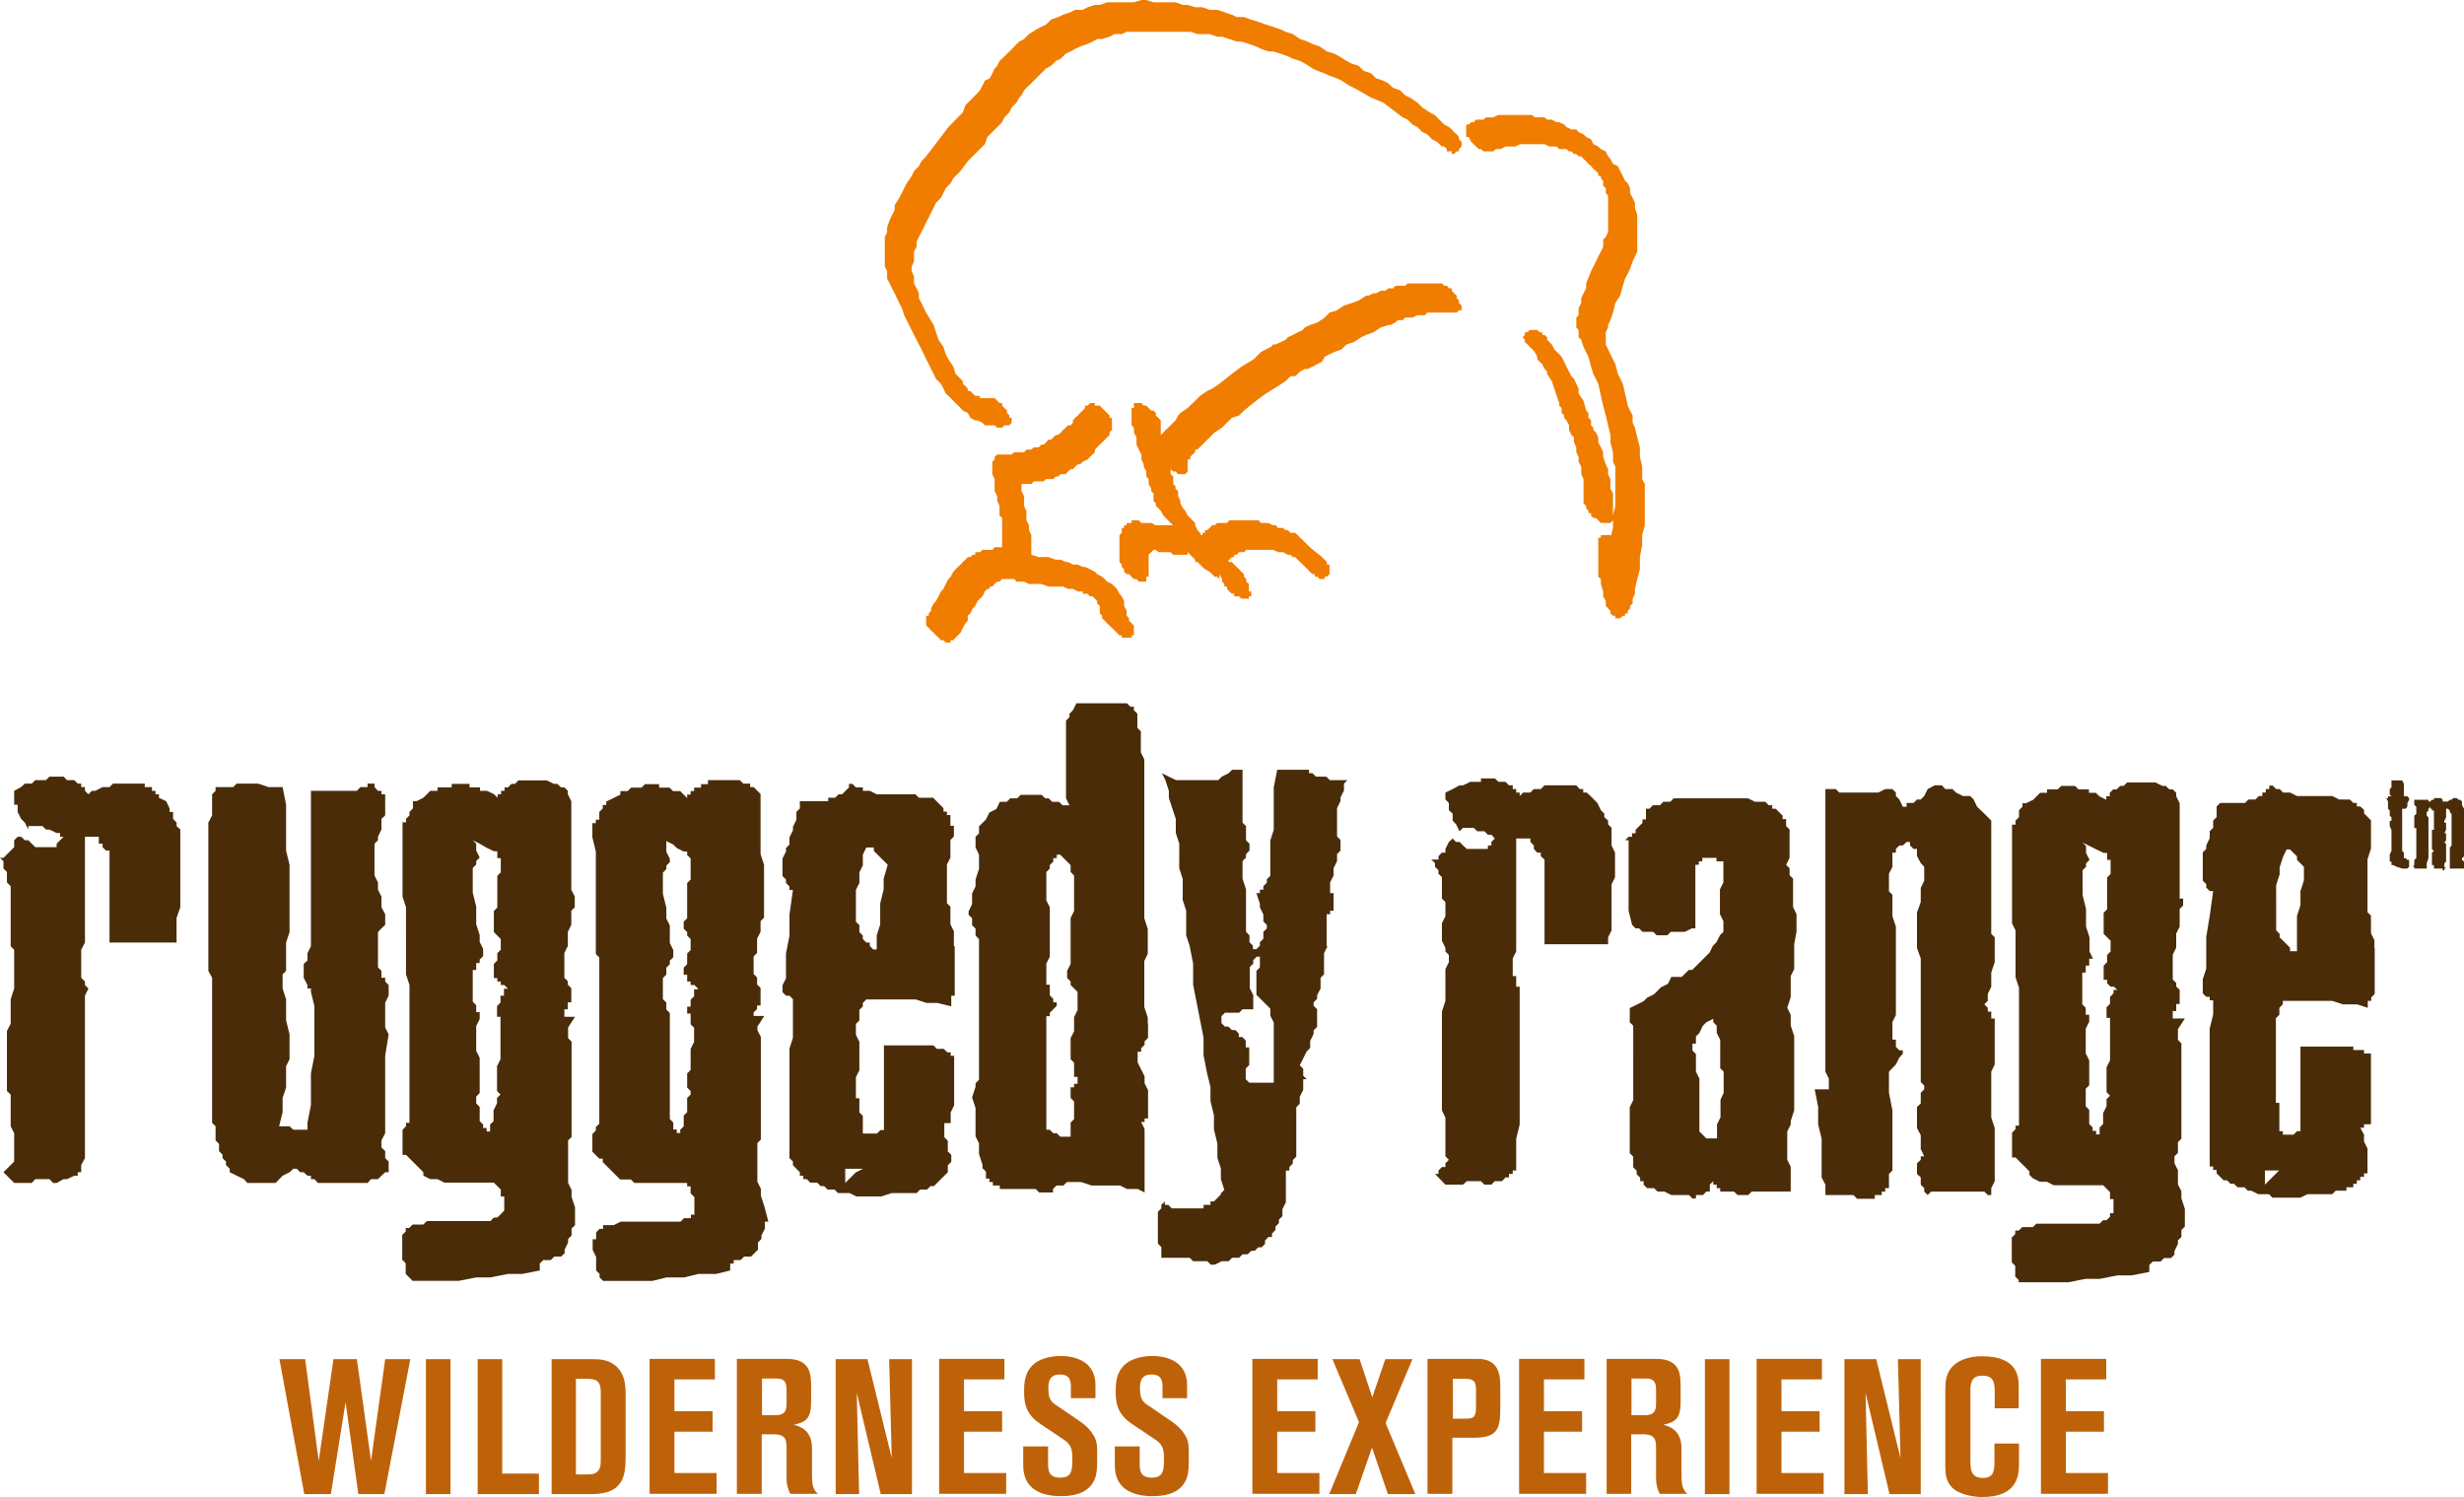 <?xml version="1.0" encoding="utf-8"?>
<!-- Generator: Adobe Illustrator 21.1.0, SVG Export Plug-In . SVG Version: 6.00 Build 0)  -->
<svg version="1.1" id="Layer_1" xmlns="http://www.w3.org/2000/svg" xmlns:xlink="http://www.w3.org/1999/xlink" x="0px" y="0px"
	 viewBox="0 0 852.7 518.1" style="enable-background:new 0 0 852.7 518.1;" xml:space="preserve">
<style type="text/css">
	.st0{fill-rule:evenodd;clip-rule:evenodd;fill:#4A2C09;}
	.st1{fill:#F07D00;}
	.st2{fill:#BE620A;}
</style>
<g>
	<g>
		<polyline class="st0" points="62.4,290.8 62.4,314 61.1,317.7 61.1,326.2 40.3,326.2 37.9,326.2 37.9,294.4 36.7,294.4 
			35.5,293.2 35.5,292 34.2,292 34.2,289.6 29.4,289.6 29.4,326.2 28.1,328.7 28.1,338.4 29.4,339.7 29.4,340.9 30.6,342.1 
			29.4,344.6 29.4,400.8 28.1,403.2 28.1,405.7 26.9,405.7 26.9,406.9 25.7,406.9 23.2,408.1 22,408.1 19.6,409.4 18.4,409.4 
			17.1,408.1 12.2,408.1 11,409.4 4.9,409.4 1.2,405.7 2.4,404.5 3.7,403.2 4.9,402 4.9,392.2 3.7,389.8 3.7,378.8 2.4,377.6 
			2.4,356.8 3.7,354.3 3.7,345.8 4.9,342.1 4.9,328.7 3.7,327.5 3.7,306.7 2.4,305.4 2.4,301.8 1.2,300.6 1.2,298.1 0,296.9 
			1.2,296.9 2.4,295.7 3.7,294.4 4.9,293.2 4.9,290.8 6.1,289.6 7.3,289.6 8.6,290.8 9.8,290.8 11,292 12.2,293.2 15.9,293.2 
			19.6,293.2 19.6,292 20.8,290.8 22,289.6 20.8,289.6 20.8,288.3 19.6,288.3 17.1,287.1 15.9,287.1 14.7,285.9 13.5,285.9 
			12.2,285.9 11,285.9 9.8,285.9 9.8,287.1 8.6,284.7 7.3,283.4 6.1,281 6.1,278.5 4.9,278.5 4.9,273.7 7.3,272.4 8.6,271.2 
			11,271.2 12.2,270 15.9,270 17.1,268.8 18.4,268.8 20.8,268.8 22,268.8 23.2,270 24.4,270 25.7,270 26.9,271.2 28.1,271.2 
			28.1,272.4 29.4,272.4 29.4,273.7 30.6,274.9 31.8,273.7 33,273.7 35.5,272.4 37.9,272.4 39.1,271.2 41.6,271.2 45.2,271.2 
			47.7,271.2 48.9,271.2 50.1,271.2 50.1,272.4 52.6,272.4 52.6,273.7 53.8,273.7 53.8,274.9 55,274.9 55,276.1 57.5,277.3 
			58.7,279.8 58.7,281 59.9,281 59.9,283.4 61.1,284.7 61.1,285.9 62.4,287.1 62.4,290.8 		"/>
		<polyline class="st0" points="134.5,340.9 134.5,344.6 133.3,347 133.3,355.6 134.5,358 133.3,365.4 133.3,392.2 132,394.7 
			132,397.1 133.3,398.4 133.3,400.8 134.5,402 134.5,405.7 133.3,405.7 132,406.9 130.8,408.1 128.4,408.1 127.2,409.4 
			116.1,409.4 110,409.4 108.8,408.1 107.6,408.1 107.6,406.9 106.4,406.9 105.1,405.7 103.9,405.7 102.7,404.5 101.5,404.5 
			100.2,405.7 97.8,406.9 95.4,409.4 92.9,409.4 85.6,409.4 84.4,408.1 81.9,406.9 79.5,405.7 79.5,404.5 78.2,403.2 78.2,402 
			77,400.8 77,399.6 75.8,398.4 75.8,395.9 74.6,394.7 74.6,389.8 73.4,388.6 73.4,338.4 72.1,336 72.1,284.7 73.4,282.2 
			73.4,274.9 74.6,273.7 74.6,272.4 77,272.4 80.7,272.4 81.9,271.2 89.3,271.2 92.9,272.4 97.8,272.4 99,278.5 99,294.4 
			100.2,299.3 100.2,322.6 99,326.2 99,336 97.8,337.2 97.8,342.1 99,345.8 99,353.1 100.2,358 100.2,366.6 99,369 99,376.4 
			97.8,380 97.8,384.9 96.6,389.8 97.8,389.8 100.2,389.8 101.5,391 103.9,391 105.1,391 106.4,391 106.4,388.6 107.6,382.5 
			107.6,371.5 108.8,365.4 108.8,348.2 107.6,343.3 107.6,342.1 106.4,342.1 106.4,340.9 105.1,338.4 105.1,333.6 106.4,332.4 
			106.4,329.9 107.6,327.5 107.6,273.7 123.5,273.7 124.7,272.4 127.2,272.4 127.2,271.2 128.4,271.2 129.6,271.2 129.6,272.4 
			130.8,273.7 132,273.7 132,274.9 133.3,274.9 133.3,282.2 132,283.4 132,287.1 130.8,289.6 130.8,290.8 129.6,292 129.6,303 
			130.8,305.4 130.8,307.9 132,310.3 132,314 133.3,316.4 133.3,320.1 132,321.3 130.8,322.6 130.8,334.8 132,336 132,338.4 
			133.3,338.4 133.3,339.7 134.5,340.9 		"/>
		<path class="st0" d="M175.7,342.1l-1.2-1.2h-1.2v-1.2h-1.2v-1.2h-1.2v-4.9l1.2-1.2v-2.5l1.2-1.2V325l-1.2-1.2l-1.2-1.2v-7.3
			l1.2-1.2v-11l1.2-1.2v-4.9h-1.2v-2.4h-1.2l-2.5-1.2L166,292l-2.4-1.2l1.2,1.2v2.4l1.2,2.4l-1.2,1.2v1.2l-1.2,1.2v8.5l1.2,4.9v6.1
			l1.2,3.7v2.4l1.2,2.4v2.5l-1.2,1.2v1.2h-1.2v2.4h-1.2v11l1.2,1.2v2.4h1.2v2.4l-1.2,2.4v8.6l1.2,2.4v12.2l-1.2,1.2v2.4l1.2,1.2v4.9
			l1.2,1.2v1.2h1.2v1.2h1.2v-2.4l1.2-1.2v-3.7l1.2-2.5V380l1.2-1.2l-1.2-1.2V369l1.2-2.4v-14.7h-1.2v-3.7l1.2-1.2v-2.4h1.2v-2.4
			H175.7 M195.3,351.9h3.7l-2.4,3.7v3.7l1.2,1.2v33l-1.2,1.2v14.7l1.2,2.4v2.4l1.2,3.7v4.9v1.2l-1.2,1.2v2.4l-1.2,1.2v1.2l-1.2,2.5
			v1.2l-1.2,1.2h-2.4l-1.2,1.2H188l-1.2,1.2v2.4l-6.1,1.2h-4.9l-6.1,1.2h-4.9l-6.1,1.2h-15.9l-1.2-1.2l-1.2-1.2v-3.7l-1.2-1.2v-8.6
			l1.2-1.2v-1.2h1.2l1.2-1.2h3.7l1.2-1.2h7.3h1.2h3.7h9.8l1.2-1.2h1.2l1.2-1.2l1.2-1.2v-4.9h-1.2v-2.4l-1.2-1.2l-1.2-1.2h-17.1
			l-2.4-1.2h-2.5l-2.4-1.2v-1.2l-1.2-1.2l-1.2-1.2l-1.2-1.2l-1.2-1.2l-1.2-1.2h-1.2V391l1.2-1.2v-1.2h1.2v-47.7l-1.2-3.7V314
			l-1.2-3.7v-25.7h1.2v-1.2l1.2-1.2V281l1.2-1.2v-2.5h1.2l2.4-1.2l1.2-1.2l1.2-1.2h2.5v-1.2h4.9v-1.2h3.7h2.5v1.2h1.2h2.4v1.2h2.4
			l2.5,1.2l1.2,1.2v-1.2h1.2v-1.2h1.2v-1.2h1.2l1.2-1.2h1.2l1.2-1.2h1.2h8.6l2.5,1.2h1.2l1.2,1.2h1.2l1.2,1.2v1.2l1.2,2.4v30.6
			l1.2,2.4v3.7l-1.2,1.2v4.9l-1.2,2.4v4.9l-1.2,2.4v8.6l1.2,1.2v1.2l1.2,1.2v4.9h-1.2v2.4h-1.2V351.9z"/>
		<path class="st0" d="M241.5,342.1l-1.2-1.2H239v-1.2h-1.2v-2.4h-1.2v-2.4l1.2-1.2v-3.7l1.2-1.2V325l-1.2-1.2v-1.2l-1.2-1.2v-2.4
			l1.2-1.2v-12.2l1.2-1.2v-7.3l-1.2-1.2v-1.2h-1.2l-2.4-1.2l-1.2-1.2l-2.4-1.2v3.7l1.2,2.4v1.2l-1.2,1.2v1.2l-1.2,1.2v7.3l1.2,4.9
			v3.7l1.2,2.4v6.1l1.2,2.4v2.5l-1.2,1.2v1.2l-1.2,1.2v2.4l-1.2,1.2v7.3l1.2,1.2v2.4l1.2,1.2v36.7l1.2,1.2v2.4h1.2v1.2h1.2V391
			l1.2-1.2v-3.7l1.2-1.2V380l1.2-1.2v-1.2l-1.2-1.2v-4.9l1.2-1.2v-7.3l1.2-2.4v-4.9l-1.2-1.2v-3.7h-1.2v-2.4h1.2v-2.4l1.2-1.2v-2.4
			H241.5 M265.9,422.8h-1.2v2.4l-1.2,2.4v1.2l-1.2,1.2v2.5l-1.2,1.2l-1.2,1.2h-2.4l-1.2,1.2h-1.2h-1.2v1.2h-1.2v2.4l-4.9,1.2h-6.1
			l-4.9,1.2h-6.1l-4.9,1.2h-17.1l-1.2-1.2v-1.2l-1.2-1.2V435l-1.2-2.4v-3.7h1.2v-2.4l1.2-1.2h1.2V424h3.7l2.4-1.2h7.3h1.2h2.4h9.8
			l1.2-1.2h1.2h1.2v-1.2h1.2v-6.1L239,413v-2.4h-1.2v-1.2h-18.3l-1.2-1.2h-3.7l-1.2-1.2l-1.2-1.2l-1.2-1.2l-1.2-1.2l-1.2-1.2v-1.2
			h-1.2l-1.2-1.2l-1.2-1.2v-6.1l1.2-1.2v-1.2l1.2-1.2v-57.5l-1.2-1.2v-35.5l-1.2-4.9v-4.9h1.2v-1.2h1.2V281l1.2-1.2v-1.2h1.2v-1.2
			l2.5-1.2l2.4-1.2v-1.2h2.5l1.2-1.2h1.2h2.4l1.2-1.2h2.4h2.5v1.2h2.4h1.2l1.2,1.2h2.5l1.2,1.2l1.2,1.2v-1.2h1.2v-1.2h1.2v-1.2h2.4
			v-1.2h2.4V270h3.7h7.3l1.2,1.2h1.2h1.2v1.2h1.2l1.2,1.2l1.2,1.2v20.8l1.2,3.7v18.3l-1.2,1.2v3.7l-1.2,2.4v4.9l-1.2,1.2v6.1
			l1.2,1.2v2.4l1.2,1.2v6.1h-1.2v1.2l-1.2,1.2v1.2h3.7l-2.4,3.7v1.2l1.2,2.4v35.5l-1.2,1.2v13.4l1.2,2.4v2.4l1.2,3.7L265.9,422.8z"
			/>
		<path class="st0" d="M298.6,404.5h-6.1v4.9l1.2-1.2l1.2-1.2l1.2-1.2L298.6,404.5 M307.2,299.3l-1.2-1.2l-1.2-1.2l-1.2-1.2
			l-1.2-1.2v-1.2H301h-1.2l-1.2,2.5v3.7l-1.2,2.4v3.7l-1.2,2.4v11l1.2,1.2v2.4l1.2,1.2v1.2l1.2,1.2h1.2v1.2l1.2,1.2h1.2v-4.9
			l1.2-3.7v-7.3l1.2-4.9v-3.7L307.2,299.3z M330.4,327.5v17.1h-1.2v3.7l-4.9-1.2h-3.7l-3.7-1.2h-17.1l-1.2,1.2v1.2l-1.2,1.2v3.7
			l-1.2,1.2v3.7l1.2,2.5v9.8l-1.2,2.4v7.3h1.2v4.9l1.2,1.2v6.1h1.2h3.7l1.2-1.2h1.2v-29.3h1.2h15.9l1.2,1.2h2.4l1.2,1.2h1.2v1.2h1.2
			v17.1l-1.2,2.5v3.7H328h-1.2v4.9l1.2,1.2v3.7l1.2,1.2v2.4l-1.2,1.2v2.4l-1.2,1.2l-1.2,1.2l-1.2,1.2l-1.2,1.2h-1.2l-1.2,1.2h-2.4
			l-1.2,1.2h-8.6l-3.7,1.2h-6.1h-2.4l-2.4-1.2H290l-1.2-1.2h-2.4l-1.2-1.2h-1.2l-1.2-1.2h-2.4l-1.2-1.2h-1.2v-1.2h-1.2v-1.2
			l-1.2-1.2l-1.2-1.2V402l-1.2-1.2v-37.9l1.2-3.7v-13.4l-1.2-1.2h-1.2l-1.2-1.2v-2.4l1.2-2.4v-8.6l1.2-6.1v-7.3l1.2-8.6h-1.2v-1.2
			l-1.2-1.2v-1.2l-1.2-1.2v-6.1l1.2-2.4v-1.2l1.2-1.2v-2.5l1.2-2.4v-1.2l1.2-2.5V281l1.2-1.2v-2.5h9.8v-1.2h1.2h1.2l1.2-1.2h1.2
			l1.2-1.2l1.2-1.2v-1.2h1.2l1.2,1.2h2.4v1.2h2.4l2.4,1.2h13.4l1.2,1.2h3.7h1.2l1.2,1.2l1.2,1.2l1.2,1.2v1.2h1.2v1.2h1.2v3.7h1.2
			v3.7l-1.2,1.2v6.1l-1.2,2.4v13.4l1.2,1.2v6.1l1.2,2.4V327.5z"/>
		<path class="st0" d="M372.9,343.3l-1.2-1.2l-1.2-1.2v-1.2l-1.2-1.2V336l1.2-2.4v-15.9l1.2-2.4V303l-1.2-1.2v-2.4l-1.2-1.2
			l-1.2-1.2l-1.2-1.2h-1.2v1.2h-1.2v1.2l-1.2,1.2v1.2l-1.2,1.2v9.8l1.2,2.4v17.1l-1.2,2.4v7.3h1.2v3.7l1.2,1.2v1.2h1.2v1.2l-1.2,1.2
			l-1.2,1.2v1.2h-1.2V391h1.2l1.2,1.2h1.2l1.2,1.2h1.2h2.4v-4.9l1.2-1.2v-6.1l-1.2-1.2v-3.7h1.2v-1.2h1.2v-2.4h-1.2v-4.9l-1.2-1.2
			v-7.3l1.2-2.4v-4.9l1.2-2.4V343.3 M397.3,354.3v4.9l-1.2,1.2v1.2l-1.2,1.2v1.2h-1.2v3.7l1.2,2.4l1.2,2.4v2.4l1.2,2.4v9.8h-1.2v1.2
			h-1.2l1.2,2.4v22l-2.4-1.2H390l-2.4-1.2h-9.8l-3.7-1.2h-4.9l-1.2,1.2h-2.4l-1.2,1.2v1.2h-2.4h-2.4l-1.2-1.2H346v-1.2h-1.2h-1.2
			v-1.2h-1.2v-1.2h-1.2v-2.4l-1.2-1.2v-1.2l-1.2-3.7v-3.7l-1.2-2.4v-9.8l-1.2-3.7l1.2-3.7v-1.2l1.2-1.2V325l-1.2-1.2v-2.4l-1.2-1.2
			v-2.4l-1.2-1.2v-1.2l1.2-2.5v-3.7l1.2-2.4v-2.4l1.2-3.7v-4.9l-1.2-2.5v-3.7l1.2-1.2v-2.4l1.2-1.2l1.2-1.2l1.2-2.4l2.4-1.2l1.2-2.5
			h2.4l1.2-1.2h2.4l1.2-1.2h3.7h1.2h1.2h1.2l1.2,1.2h1.2l1.2,1.2h2.4l1.2,1.2h1.2h1.2l-1.2-2.4v-26.9l1.2-1.2v-1.2l1.2-1.2l1.2-2.4
			H390l1.2,1.2h1.2v1.2l1.2,1.2v4.9l1.2,1.2v7.3l1.2,2.4v55l1.2,3.7v8.6l-1.2,2.5v15.9l1.2,3.7V354.3z"/>
		<path class="st0" d="M434.9,331.1l-1.2,1.2v1.2l-1.2,1.2v7.3l1.2,2.4v4.9H430l-1.2,1.2h-3.7h-1.2l-1.2,1.2v2.4l1.2,1.2h1.2
			l1.2,1.2h1.2l1.2,1.2v1.2h1.2l1.2,1.2v2.4h1.2v6.1l-1.2,1.2v3.7l1.2,1.2h1.2h2.4h4.9v-20.8l-1.2-2.4v-2.4l-1.2-1.2l-1.2-1.2
			l-1.2-1.2l-1.2-1.2V336l1.2-1.2v-3.7H434.9 M459.4,327.5l-1.2,2.4v7.3l-1.2,1.2v3.7l-1.2,2.4v1.2l-1.2,1.2v1.2l1.2,1.2v6.1
			l-1.2,1.2v1.2l-1.2,2.5v2.4l-1.2,1.2l-1.2,2.4l-1.2,2.4l1.2,1.2v2.4l1.2,1.2h-1.2v3.7l-1.2,2.4v2.4l-1.2,1.2v17.1l-1.2,1.2v1.2
			l-1.2,1.2v1.2h-1.2v11l-1.2,2.4v2.4l-1.2,1.2v1.2l-1.2,1.2v1.2l-1.2,1.2v1.2h-1.2l-1.2,1.2v1.2l-1.2,1.2h-1.2l-1.2,1.2h-1.2
			l-1.2,1.2H430l-1.2,1.2h-2.4l-1.2,1.2h-2.4l-2.4,1.2H419l-1.2-1.2h-1.2h-3.7l-1.2-1.2h-6.1h-3.7v-3.7l-1.2-1.2v-11l1.2-1.2v-1.2
			l1.2-1.2v1.2h1.2l1.2,1.2h1.2h9.8v-1.2h2.4v-1.2h1.2l1.2-1.2l1.2-1.2V413l1.2-1.2l-1.2-3.7v-3.7l-1.2-3.7v-4.9l-1.2-4.9v-4.9
			l-1.2-4.9v-4.9l-1.2-4.9l-1.2-6.1v-6.1l-1.2-6.1l-1.2-6.1l-1.2-6.1v-7.3l-1.2-6.1l-1.2-3.7v-8.5l-1.2-3.7v-7.3l-1.2-3.7V292
			l-1.2-3.7v-4.9l-1.2-3.6l-1.2-3.7v-2.4l-1.2-3.7l-1.2-2.4l2.4,1.2l2.5,1.2h6.1h3.7h2.4h1.2h1.2l1.2-1.2l2.4-1.2l1.2-1.2h2.4h1.2
			v18.3l1.2,1.2v4.9l1.2,1.2v2.4l-1.2,1.2v1.2l-1.2,1.2v6.1l1.2,3.7v14.7l1.2,1.2v2.4l1.2,1.2v1.2h1.2l1.2-1.2v-1.2l1.2-1.2v-2.4
			l1.2-1.2v-1.2l-1.2-1.2v-2.4l-1.2-2.5v-1.2l-1.2-3.7h1.2v-1.2h1.2v-1.2l1.2-1.2v-1.2l1.2-1.2v-12.2l1.2-3.7v-14.7l1.2-6.1h1.2h8.6
			h1.2v1.2h1.2l1.2,1.2h2.4h1.2l1.2,1.2h6.1l0,0l-1.2,1.2v2.4l-1.2,2.4v1.2l-1.2,2.5v9.8l1.2,1.2v3.7l-1.2,1.2v2.4l-1.2,2.5v2.5
			l-1.2,2.4v3.7h1.2v6.1h-1.2v1.2h-1.2V327.5z"/>
	</g>
	<g>
		<polyline class="st0" points="557.7,291.4 557.7,292.6 558.9,295.1 558.9,303.6 557.7,306.1 557.7,322 556.5,324.4 556.5,326.8 
			534.5,326.8 534.5,297.5 533.2,296.3 533.2,295.1 532,295.1 530.8,293.8 530.8,292.6 529.6,291.4 529.6,290.2 524.7,290.2 
			524.7,329.3 523.5,331.7 523.5,337.8 524.7,337.8 524.7,341.5 525.9,341.5 525.9,389.2 524.7,394.1 524.7,405.1 523.5,405.1 
			523.5,406.3 522.2,406.3 522.2,407.5 521,407.5 519.8,408.8 517.3,408.8 516.1,410 514.9,410 513.7,410 512.5,408.8 507.6,408.8 
			506.3,410 500.2,410 496.6,406.3 497.8,406.3 497.8,405.1 499,403.9 500.2,403.9 500.2,402.6 501.4,401.4 500.2,400.2 
			500.2,386.8 499,384.3 499,350.1 500.2,346.4 500.2,335.4 501.4,333 501.4,330.5 500.2,329.3 500.2,328.1 499,325.6 499,319.5 
			500.2,317.1 500.2,312.2 499,311 499,303.6 497.8,302.4 497.8,301.2 496.6,300 496.6,298.7 495.3,297.5 497.8,297.5 497.8,296.3 
			499,295.1 500.2,295.1 500.2,293.8 501.4,291.4 502.7,290.2 503.9,291.4 505.1,291.4 506.3,292.6 507.6,293.8 512.5,293.8 
			514.9,293.8 514.9,292.6 516.1,292.6 516.1,291.4 517.3,290.2 516.1,288.9 514.9,288.9 513.7,287.7 511.2,287.7 510,286.5 
			508.8,286.5 507.6,286.5 506.3,286.5 505.1,287.7 503.9,285.3 502.7,284 502.7,281.6 501.4,280.4 501.4,277.9 500.2,276.7 
			500.2,274.3 502.7,273.1 505.1,271.8 506.3,271.8 508.8,270.6 512.5,270.6 512.5,269.4 514.9,269.4 517.3,269.4 518.6,270.6 
			519.8,270.6 521,270.6 522.2,271.8 523.5,271.8 523.5,273.1 524.7,273.1 524.7,274.3 525.9,274.3 525.9,275.5 527.1,274.3 
			529.6,274.3 530.8,273.1 533.2,273.1 534.5,271.8 539.3,271.8 541.8,271.8 544.3,271.8 545.5,271.8 546.7,273.1 547.9,273.1 
			547.9,274.3 549.1,274.3 550.4,275.5 551.6,276.7 552.8,277.9 554,280.4 555.2,281.6 555.2,282.8 556.5,284 556.5,285.3 
			557.7,286.5 557.7,291.4 		"/>
		<path class="st0" d="M596.5,378.2v-7.3l-1.2-1.2v-9.8l-1.2-2.4V355l-1.2-1.2v-1.2l-2.4,1.2l-1.2,1.2l-1.2,2.5l-1.2,1.2v2.5h-1.2
			v2.4l1.2,1.2v6.1l1.2,2.4v18.3l1.2,1.2l1.2,1.2h3.7v-4.9l1.2-2.4v-6.1L596.5,378.2 M620.9,326.8v8.6l-1.2,2.4v7.3l-1.2,3.7
			l1.2,2.4v3.7l1.2,3.7v25.7l-1.2,3.7v1.2l-1.2,2.4v9.8l1.2,2.4v8.6h-13.5l-1.2,1.2h-3.7l-1.2-1.2h-1.2h-2.4h-1.2v-1.2h-1.2V410
			h-1.2v-1.2l-1.2,1.2v2.4h-1.2l-1.2,1.2h-1.2h-1.2v1.2h-1.2l-1.2-1.2h-6.1l-2.4-1.2h-2.4l-1.2-1.2h-2.4l-1.2-1.2v-1.2h-1.2v-1.2
			l-1.2-1.2v-1.2l-1.2-1.2v-3.7l-1.2-1.2v-15.9l1.2-2.4V355l-1.2-1.2v-4.9l2.4-1.2l2.4-1.2l1.2-1.2l2.4-1.2l1.2-1.2l1.2-1.2l2.4-1.2
			l1.2-2.4h1.2h2.4l1.2-1.2l1.2-1.2h1.2l1.2-1.2l1.2-1.2l1.2-1.2l1.2-1.2l1.2-1.2l1.2-2.4l1.2-1.2l1.2-2.4l1.2-1.2v-3.7l-1.2-2.4
			v-8.6l1.2-2.4v-7.3h-2.4v-1.2h-3.7h-1.2v1.2h-1.2v1.2h-1.2v22h-1.2l-2.4,1.2h-4.9l-1.2,1.2h-3.7l-1.2-1.2h-3.7l-1.2-1.2h-1.2
			l-1.2-1.2l-1.2-4.9v-24.4h-1.2l1.2-1.2h1.2v-1.2h1.2v-1.2l1.2-1.2l1.2-1.2v-1.2h1.2v-3.7h1.2l1.2-1.2h2.4l1.2-1.2h2.4l1.2-1.2
			h25.7l2.4,1.2h2.4h1.2l1.2,1.2h1.2v1.2h1.2l1.2,1.2l1.2,1.2v1.2h1.2v2.4l1.2,1.2v9.8l-1.2,2.4l1.2,1.2v2.4l1.2,1.2v9.8l1.2,2.5
			v6.1L620.9,326.8z"/>
		<polyline class="st0" points="690.3,328.1 690.3,333 689.1,336.6 689.1,341.5 687.9,344 687.9,346.4 686.7,347.6 687.9,348.8 
			687.9,350.1 689.1,350.1 689.1,352.5 690.3,352.5 690.3,368.4 689.1,370.9 689.1,386.8 690.3,390.4 690.3,408.8 689.1,411.2 
			689.1,413.6 687.9,413.6 686.7,412.4 669.5,412.4 668.3,412.4 667.1,413.6 665.9,412.4 665.9,411.2 664.7,410 664.7,407.5 
			663.4,406.3 663.4,402.6 664.7,401.4 664.7,400.2 665.9,400.2 664.7,397.7 664.7,392.9 663.4,390.4 663.4,383.1 664.7,381.9 
			664.7,378.2 665.9,377 665.9,375.7 664.7,374.5 664.7,331.7 663.4,328.1 663.4,315.8 664.7,312.2 664.7,307.3 665.9,304.8 
			665.9,300 664.7,298.7 663.4,296.3 663.4,293.8 662.2,293.8 661,292.6 661,291.4 659.8,291.4 658.5,292.6 657.3,292.6 
			656.1,293.8 656.1,295.1 654.9,295.1 654.9,300 653.7,302.4 653.7,308.5 654.9,309.7 654.9,317.1 656.1,320.7 656.1,351.3 
			654.9,353.7 654.9,359.8 656.1,359.8 656.1,362.3 657.3,363.5 658.5,363.5 658.5,364.7 657.3,366 656.1,368.4 653.7,370.9 
			653.7,378.2 654.9,384.3 654.9,405.1 653.7,406.3 653.7,411.2 652.4,411.2 652.4,412.4 651.2,412.4 651.2,413.6 650,413.6 
			648.8,413.6 648.8,414.9 646.3,414.9 642.7,414.9 641.4,413.6 632.9,413.6 631.7,413.6 631.7,410 630.4,407.5 630.4,394.1 
			629.2,389.2 629.2,383.1 628,377 629.2,377 632.9,377 632.9,373.3 631.7,370.9 631.7,273.1 635.3,273.1 636.5,274.3 643.9,274.3 
			650,274.3 652.4,273.1 654.9,273.1 656.1,274.3 656.1,275.5 657.3,276.7 658.5,279.2 659.8,279.2 659.8,277.9 661,277.9 
			662.2,277.9 663.4,276.7 664.7,276.7 665.9,275.5 667.1,273.1 669.5,271.8 670.8,271.8 672,271.8 673.2,273.1 675.7,273.1 
			676.9,274.3 679.3,275.5 680.5,275.5 681.8,275.5 683,276.7 684.2,279.2 686.7,281.6 689.1,284 689.1,323.2 690.3,324.4 
			690.3,328.1 		"/>
		<path class="st0" d="M732.8,342.7l-1.2-1.2h-1.2l-1.2-1.2v-1.2h-1.2v-4.9l1.2-1.2v-2.5l1.2-1.2v-3.7l-1.2-1.2l-1.2-1.2v-7.3
			l1.2-1.2v-11l1.2-1.2v-4.9h-1.2v-2.4h-1.2l-2.5-1.2l-2.4-1.2l-2.4-1.2l1.2,1.2v2.4l1.2,2.4l-1.2,1.2v1.2l-1.2,1.2v8.5l1.2,4.9v6.1
			l1.2,3.7v4.9l1.2,2.5H723v2.4h-1.2v2.4h-1.2v11l1.2,1.2v2.4h1.2v2.4l-1.2,2.4v8.6l1.2,2.4v8.6l-1.2,1.2v6.1l1.2,1.2v4.9l1.2,1.2
			v1.2h1.2v1.2h1.2v-2.4l1.2-1.2v-3.7l1.2-2.5v-2.4l1.2-1.2l-1.2-1.2v-8.6l1.2-2.4v-14.7h-1.2v-3.7l1.2-1.2v-2.4l1.2-1.2v-1.2H732.8
			 M752.4,352.5h3.7l-2.4,3.7v3.7l1.2,1.2v33l-1.2,1.2v3.7l-1.2,1.2v2.4l1.2,2.4v4.9l1.2,2.4v2.4l1.2,3.7v4.9v1.2l-1.2,1.2v2.4
			l-1.2,1.2v1.2l-1.2,2.5v1.2l-1.2,1.2h-2.4l-1.2,1.2H745l-1.2,1.2v2.4l-6.1,1.2h-4.9l-6.1,1.2h-4.9l-6.1,1.2h-17.1V443l-1.2-1.2
			v-3.7l-1.2-1.2v-8.6l1.2-1.2v-1.2h1.2l1.2-1.2h3.7l1.2-1.2h7.3h1.2h2.4h1.2h9.8l1.2-1.2h1.2l1.2-1.2v-1.2h1.2v-4.9h-1.2v-2.4
			l-1.2-1.2l-1.2-1.2h-17.1l-2.4-1.2h-2.4l-2.4-1.2l-1.2-1.2v-1.2l-1.2-1.2l-1.2-1.2l-1.2-1.2l-1.2-1.2h-1.2v-8.6l1.2-1.2v-1.2h1.2
			v-47.7l-1.2-3.7V322l-1.2-2.4v-34.2h1.2V284l1.2-1.2v-2.4l1.2-1.2v-1.2h1.2l2.5-1.2l1.2-1.2l1.2-1.2h2.4v-1.2h3.7l1.2-1.2h2.4h2.4
			l1.2,1.2h1.2h2.4v1.2h2.4l1.2,1.2l2.4,1.2v-1.2h1.2v-1.2l1.2-1.2h1.2l1.2-1.2h1.2l1.2-1.2h1.2h8.6l2.4,1.2h1.2l1.2,1.2h1.2
			l1.2,1.2v1.2l1.2,2.4v33h1.2v2.4l-1.2,1.2v6.1l-1.2,2.4v4.9l-1.2,2.4v8.6l1.2,1.2v1.2l1.2,1.2v4.9h-1.2v2.4h-1.2V352.5z"/>
		<path class="st0" d="M788.7,405.1h-4.9v4.9l1.2-1.2l1.2-1.2l1.2-1.2L788.7,405.1 M797.3,300l-1.2-1.2l-1.2-1.2v-1.2l-1.2-1.2
			l-1.2-1.2h-1.2l-1.2,2.5l-1.2,3.7v2.4l-1.2,3.7V322l1.2,1.2v1.2l1.2,1.2l1.2,1.2l1.2,1.2v1.2h2.4v-12.2l1.2-3.7v-4.9l1.2-3.7V300z
			 M821.8,328.1V344l-1.2,1.2v1.2h-1.2v2.4l-3.7-1.2h-4.9l-3.7-1.2H790v1.2l-1.2,1.2v2.4l-1.2,1.2v29.3h1.2v9.8h1.2v1.2h1.2h2.5
			l1.2-1.2h1.2v-29.3h1.2h17.1v1.2h2.4h1.3v1.2h1.2h1.2v24.5h-1.2h-1.2v1.2h-1.3l1.3,2.4v2.4l1.2,2.4v8.6h-1.2v1.2h-1.3v1.2h-1.2
			v1.2h-1.2v1.2H812v1.2h-3.7l-1.2,1.2h-8.6l-2.4,1.2h-7.3h-2.4l-1.2-1.2h-3.7l-2.4-1.2h-1.2l-1.2-1.2h-2.4l-1.2-1.2h-1.2l-1.2-1.2
			h-1.2l-1.2-1.2l-1.2-1.2v-1.2h-1.2v-1.2h-1.2v-47.7l1.2-4.9v-4.9h-1.2v-1.2h-1.2l-1.2-1.2v-4.9l1.2-3.6v-11l1.2-7.3l1.2-8.6h-1.2
			l-1.2-1.2v-1.2l-1.2-1.2v-9.8l1.2-1.2v-1.2l1.2-2.5v-2.4l1.2-1.2V284l1.2-1.2v-3.7l1.2-1.2h8.6l1.2-1.2h2.4l1.2-1.2h1.2v-1.2h1.2
			v-1.2h1.2v-1.2h1.2l1.2,1.2h1.2l1.2,1.2h2.4l2.4,1.2h12.2l2.4,1.2h3.7l1.2,1.2h1.2v1.2h1.2l1.3,1.2v1.2l1.2,1.2l1.2,1.2v9.8
			l-1.2,3.7v18.3l1.2,1.2v6.1l1.2,2.4V328.1z"/>
		<polyline class="st0" points="833.7,297.6 833.7,300 833.1,300.6 831.3,300.6 829.4,300 828.2,299.4 827.6,299.4 827.6,298.2 
			827,298.2 827,295.7 827.6,294.5 827.6,287.2 827,286 827,284.1 827.6,284.1 827.6,282.9 827,282.3 827,280.5 826.4,279.9 
			826.4,277.4 825.8,276.2 826.4,276.2 826.4,275.6 827.6,275.6 827,275 827,273.1 827.6,272.5 827.6,270.1 831.3,270.1 
			831.9,271.3 831.9,275.6 833.1,275.6 833.7,276.2 833.7,276.8 833.1,278 833.1,279.2 832.5,279.9 831.9,279.9 831.3,279.9 
			831.3,294.5 831.9,295.1 831.9,297 832.5,297 833.1,297.6 833.7,297.6 		"/>
		<polyline class="st0" points="852.7,298.8 852.7,300.6 852,300.6 849.6,300.6 849,300.6 848.4,300.6 847.8,300.6 847.8,293.3 
			848.4,292.7 848.4,281.7 847.8,281.1 847.8,280.5 847.1,279.9 846.5,279.9 846.5,282.9 845.9,284.1 845.9,284.7 846.5,284.7 
			846.5,287.2 845.9,288.4 846.5,288.4 846.5,290.9 845.9,291.5 846.5,292.1 846.5,298.2 845.9,298.8 845.9,300 846.5,300.6 
			845.9,300.6 845.9,301.2 845.3,301.2 845.3,300.6 844.7,300.6 844.1,300.6 843.5,300.6 842.3,300.6 842.3,299.4 841.6,299.4 
			841.6,295.1 842.3,294.5 841.6,293.9 841.6,287.2 842.3,287.2 842.3,280.5 841.6,280.5 841.6,279.9 841,279.9 841,279.2 
			840.4,279.9 840.4,280.5 839.8,281.1 839.8,282.3 840.4,282.9 840.4,297 839.8,298.8 839.8,300.6 839.2,300.6 835.5,300.6 
			835.5,300 834.9,300 835.5,299.4 835.5,297.6 836.2,297 836.2,286.6 835.5,286.6 835.5,282.3 836.2,281.7 836.2,279.2 
			835.5,278.6 835.5,276.8 836.2,276.8 839.8,276.8 840.4,276.8 840.4,277.4 841,277.4 841.6,276.8 842.3,276.8 842.3,276.2 
			843.5,276.2 844.7,276.2 845.3,276.8 845.3,277.4 845.9,277.4 847.1,277.4 847.8,276.8 848.4,276.8 849,276.2 850.2,276.2 
			850.8,276.8 851.4,276.8 852,277.4 852,278.6 852.7,279.9 852.7,296.4 852,297 852,297.6 852.7,298.2 852.7,298.8 		"/>
	</g>
	<g>
		<polygon class="st1" points="504.9,48.2 504.9,47.4 504.1,46.5 503.2,45.7 502.4,44.8 501.5,44 499.8,43.1 498.1,41.4 496.5,39.8 
			494.8,38.9 492.2,37.2 490.5,35.5 488,33.8 486.3,33 484.6,31.3 482.1,30.4 480.4,28.8 478.7,27.9 476.2,27.1 474.5,25.4 
			471.9,24.5 470.2,22.8 467.7,22 466,21.1 463.5,19.5 461.8,18.6 459.2,17.8 456.7,16.1 454.2,15.2 452.5,14.4 449.9,13.5 
			447.4,11.8 444.9,11 443.2,10.2 440.6,9.3 438.1,8.5 435.6,7.6 433,6.8 430.5,5.9 428,5.9 426.3,5.1 423.7,4.2 421.2,3.4 
			418.6,3.4 416.1,2.5 413.6,2.5 411,1.7 409.4,1.7 406.8,0.8 399.2,0.8 396.7,0 395,0 392.4,0.8 383.1,0.8 380.6,1.7 378.9,1.7 
			376.4,2.5 374.7,3.4 372.1,3.4 370.5,4.2 367.9,5.1 366.2,5.9 363.7,6.8 362,8.5 360.3,9.3 358.6,10.2 356.1,11.8 354.4,13.5 
			352.7,14.4 351,16.1 349.3,17.8 347.6,19.5 345.9,21.1 345.1,22.8 344.2,23.7 343.4,25.4 342.5,27.1 340.8,27.9 340,29.6 
			339.1,31.3 337.5,33 335.8,34.7 334.1,36.4 333.2,38.9 331.5,40.6 328.2,44 325.6,47.4 323.1,50.7 320.5,54.1 318.9,55.8 
			318,57.5 316.3,59.2 315.5,60.9 313.8,63.4 312.9,65.1 312.1,66.8 311.2,68.5 309.6,71 309.6,72.7 308.7,74.4 307.9,76.1 
			307,78.7 307,80.3 306.2,82 306.2,92.2 307,93.9 307,96.4 307.9,98.1 308.7,99.8 309.6,101.5 310.4,103.2 311.2,104.9 
			312.1,106.6 312.9,109.1 314.6,112.5 316.3,115.9 318,119.2 318.9,120.9 319.7,122.6 320.5,124.3 321.4,126 322.2,127.7 
			323.1,129.4 323.9,131.1 325.6,132.8 326.5,134.5 327.3,136.2 328.2,137 329.9,138.7 330.7,139.5 332.4,141.2 333.2,142.1 
			334.9,142.9 335.8,144.6 337.5,145.5 338.3,145.5 340,146.3 340.8,147.2 344.2,147.2 345.1,148 346.8,148 347.6,147.2 
			348.5,147.2 349.3,147.2 350.1,146.3 350.1,144.6 349.3,144.6 349.3,143.8 348.5,142.9 348.5,142.1 347.6,141.2 346.8,140.4 
			346.8,139.5 345.9,139.5 345.1,138.7 344.2,137.8 342.5,137.8 339.1,137.8 339.1,137 337.5,137 336.6,136.2 335.8,135.3 
			334.9,135.3 334.9,134.5 334.1,133.6 333.2,132.8 333.2,131.9 332.4,131.1 330.7,129.4 329.9,126.9 328.2,124.3 327.3,122.6 
			326.5,120.1 324.8,117.6 323.1,112.5 320.5,108.2 319.7,106.6 318.9,104.9 318,103.2 318,101.5 317.2,99.8 316.3,98.1 316.3,95.6 
			315.5,93.9 315.5,92.2 316.3,90.5 316.3,87.1 317.2,85.4 317.2,83.7 318,82 318.9,80.3 319.7,78.7 320.5,77 321.4,75.3 
			322.2,73.6 323.1,71.9 323.9,70.2 325.6,68.5 326.5,66.8 327.3,65.1 329,63.4 329.9,61.7 332.4,59.2 334.9,55.8 338.3,52.4 
			340.8,49.9 341.7,47.4 343.4,45.7 345.1,44 346.8,42.3 347.6,40.6 349.3,38.9 350.1,37.2 351.8,35.5 352.7,33.8 353.5,33 
			354.4,31.3 355.2,30.4 356.9,28.8 358.6,27.1 360.3,25.4 362,23.7 363.7,22.8 365.4,21.1 367.1,20.3 368.8,18.6 370.5,17.8 
			372.1,16.9 373.8,16.1 376.4,15.2 378.1,14.4 379.7,13.5 381.4,13.5 384,12.7 385.7,11.8 388.2,11.8 389.9,11 411.9,11 
			414.4,11.8 418.6,11.8 421.2,12.7 422.9,12.7 425.4,13.5 428,14.4 429.6,14.4 432.2,15.2 434.7,16.1 436.4,16.9 438.9,17.8 
			440.6,17.8 443.2,18.6 445.7,19.5 447.4,20.3 449.9,21.1 451.6,22 454.2,23.7 455.9,24.5 458.4,25.4 460.1,26.2 462.6,27.1 
			464.3,27.9 466.9,29.6 468.5,30.4 470.2,31.3 474.5,33.8 478.7,35.5 482.1,38.1 485.4,40.6 487.1,41.4 488.8,43.1 490.5,44 
			492.2,45.7 493.9,46.5 495.6,48.2 497.3,49.1 499,50.7 499.8,50.7 500.7,51.6 500.7,52.4 501.5,52.4 502.4,52.4 502.4,53.3 
			503.2,53.3 504.1,52.4 504.9,52.4 504.9,51.6 505.8,50.7 505.8,49.1 		"/>
		<polygon class="st1" points="391.6,215.7 390.7,214.8 390.7,214 389.9,213.1 389.9,211.4 389,209.7 389,208 388.2,206.4 
			387.4,205.5 386.5,203.8 385.7,203 384.8,202.1 383.1,201.3 382.3,200.4 381.4,199.6 379.7,198.7 378.9,197.9 377.2,197 
			375.5,196.2 374.7,196.2 373,195.4 371.3,195.4 369.6,194.5 368.8,194.5 367.1,193.7 365.4,193.7 362.8,192.8 359.5,192.8 
			356.9,192 356.9,186.1 356.9,185.2 356.1,183.5 356.1,181.8 355.2,180.1 355.2,176.8 354.4,175.1 354.4,171.7 353.5,170 
			353.5,167.5 356.9,167.5 357.8,166.6 361.1,166.6 362,165.8 364.5,165.8 365.4,164.9 366.2,164.9 367.1,164.1 368.8,164.1 
			369.6,163.2 370.5,162.4 371.3,162.4 372.1,161.5 373,160.7 373.8,160.7 374.7,159.8 376.4,159 377.2,158.1 378.1,157.3 
			378.9,156.5 378.9,155.6 379.7,154.8 380.6,153.9 381.4,153.1 382.3,152.2 383.1,151.4 384,150.5 384,149.7 384.8,148.8 
			384.8,144.6 384,144.6 384,143.8 383.1,142.9 382.3,142.1 381.4,141.2 380.6,140.4 378.9,140.4 378.9,139.5 378.1,139.5 
			377.2,139.5 376.4,140.4 375.5,140.4 375.5,141.2 374.7,142.1 373.8,142.9 373,143.8 372.1,144.6 371.3,145.5 371.3,146.3 
			370.5,147.2 369.6,147.2 368.8,148 367.9,148.8 367.1,149.7 366.2,150.5 365.4,150.5 364.5,151.4 363.7,152.2 362.8,152.2 
			362,153.1 361.1,153.9 360.3,153.9 359.5,154.8 357.8,154.8 356.9,155.6 355.2,155.6 354.4,156.5 351,156.5 350.1,157.3 
			345.9,157.3 345.1,157.3 344.2,158.1 344.2,159 343.4,159.8 343.4,161.5 343.4,164.1 344.2,165.8 344.2,170 345.1,171.7 
			345.1,173.4 345.9,175.1 345.9,178.4 346.8,179.3 346.8,180.1 346.8,189.4 345.9,189.4 344.2,189.4 343.4,190.3 340,190.3 
			339.1,191.1 337.5,191.1 337.5,192 336.6,192 335.8,192.8 334.9,192.8 334.1,193.7 333.2,194.5 332.4,195.4 331.5,196.2 
			330.7,197 329.9,197.9 329,199.6 328.2,200.4 327.3,202.1 326.5,203.8 325.6,204.7 324.8,206.4 323.9,208 323.1,208.9 
			322.2,210.6 322.2,211.4 321.4,212.3 321.4,213.1 320.5,213.1 320.5,216.5 321.4,217.3 322.2,218.2 323.1,219 323.9,219.9 
			324.8,220.7 325.6,221.6 326.5,221.6 327.3,222.4 328.2,222.4 329,222.4 329,221.6 329.9,221.6 330.7,220.7 331.5,219.9 
			332.4,219 333.2,217.3 334.1,215.7 334.9,214.8 334.9,213.1 335.8,212.3 336.6,210.6 337.5,209.7 338.3,208 339.1,207.2 
			340,206.4 340.8,204.7 341.7,203.8 342.5,203.8 342.5,203 343.4,203 344.2,202.1 345.1,201.3 345.9,201.3 346.8,200.4 
			350.1,200.4 351,200.4 351.8,201.3 354.4,201.3 356.1,202.1 360.3,202.1 362.8,203 367.9,203 369.6,203.8 371.3,203.8 373,204.7 
			374.7,204.7 374.7,205.5 376.4,205.5 377.2,206.4 378.1,206.4 378.9,207.2 379.7,208 379.7,208.9 380.6,209.7 380.6,210.6 
			380.6,212.3 381.4,213.1 381.4,214 382.3,214.8 383.1,215.7 384.8,217.3 385.7,218.2 386.5,219 387.4,219.9 388.2,219.9 
			388.2,220.7 389,220.7 389.9,220.7 390.7,220.7 391.6,220.7 391.6,219.9 392.4,219.9 392.4,216.5 		"/>
		<polygon class="st1" points="504.9,104.9 504.9,104 504.1,103.2 504.1,102.3 503.2,101.5 502.4,100.6 502.4,99.8 501.5,99.8 
			500.7,98.9 499.8,98.9 499,98.1 498.1,98.1 494.8,98.1 487.1,98.1 486.3,98.9 482.9,98.9 482.1,99.8 480.4,99.8 479.5,100.6 
			477.9,100.6 476.2,101.5 475.3,101.5 473.6,102.3 472.8,102.3 470.2,104 467.7,104.9 465.2,105.7 462.6,107.4 460.1,108.2 
			458.4,109.9 455.9,111.6 453.3,112.5 451.6,113.3 450.8,114.2 449.1,115 447.4,115.9 445.7,116.7 444.9,117.6 443.2,118.4 
			441.5,119.2 440.6,119.2 439.8,120.1 438.1,120.9 436.4,121.8 433.9,124.3 429.6,126.9 426.3,129.4 422,132.8 419.5,134.5 
			417.8,135.3 415.3,137 413.6,138.7 411,141.2 408.5,142.9 407.7,143.8 406.8,145.5 406,146.3 405.1,147.2 404.3,148 403.4,148.8 
			402.6,149.7 401.7,150.5 401.7,145.5 400.9,144.6 400,143.8 400,142.9 399.2,142.1 398.4,142.1 397.5,141.2 396.7,140.4 
			395.8,140.4 395,139.5 394.1,139.5 393.3,139.5 392.4,139.5 392.4,141.2 391.6,141.2 391.6,143.8 391.6,147.2 392.4,148 
			392.4,149.7 393.3,151.4 393.3,153.9 394.1,155.6 395,157.3 395,159 395.8,160.7 395.8,161.5 396.7,163.2 396.7,164.1 
			396.7,164.9 397.5,165.8 397.5,167.5 398.4,169.1 398.4,170 399.2,170.8 399.2,173.4 400,174.2 400,175.1 400.9,175.9 
			401.7,176.8 402.6,178.4 405.1,181 406,181.8 401.7,181.8 400,181.8 398.4,181 397.5,181 395,181 394.1,180.1 393.3,180.1 
			391.6,180.1 391.6,181 389.9,181 389.9,181.8 389,181.8 389,182.7 388.2,182.7 388.2,184.4 387.4,185.2 387.4,190.3 387.4,194.5 
			388.2,195.4 388.2,196.2 389,197 389,197.9 389.9,198.7 390.7,198.7 391.6,199.6 392.4,200.4 393.3,200.4 394.1,201.3 395,201.3 
			395.8,201.3 396.7,201.3 396.7,199.6 397.5,199.6 397.5,197 397.5,192 398.4,191.1 399.2,190.3 400,190.3 400.9,191.1 
			401.7,191.1 405.1,191.1 406,192 406.8,192 408.5,192 411,192 411,191.1 411.9,192 412.7,192.8 413.6,193.7 413.6,194.5 
			414.4,194.5 415.3,195.4 416.1,196.2 417,197 418.6,197.9 419.5,198.7 420.3,199.6 421.2,199.6 422,200.4 422,198.7 422.9,200.4 
			422.9,201.3 423.7,202.1 423.7,203 424.6,203 424.6,203.8 425.4,204.7 426.3,205.5 427.1,205.5 427.1,206.4 428.8,206.4 
			429.6,207.2 431.3,207.2 432.2,207.2 432.2,206.4 433,206.4 433,204.7 432.2,204.7 432.2,202.1 431.3,201.3 431.3,200.4 
			430.5,199.6 430.5,198.7 429.6,197.9 428.8,197 428,196.2 427.1,195.4 426.3,194.5 425.4,194.5 425,194.1 425.4,193.7 
			426.3,192.8 427.1,192.8 427.1,192 428,192 428.8,191.1 430.5,191.1 431.3,190.3 437.2,190.3 440.6,190.3 442.3,191.1 444,191.1 
			445.7,192 446.6,192 447.4,192.8 448.2,192.8 449.1,193.7 452.5,197 453.3,197.9 454.2,198.7 455,198.7 455,199.6 455.9,199.6 
			456.7,200.4 457.5,200.4 458.4,200.4 458.4,199.6 459.2,199.6 460.1,198.7 460.1,195.4 459.2,195.4 459.2,194.5 458.4,193.7 
			457.5,192.8 453.3,189.4 452.5,188.6 451.6,187.7 450.8,186.9 449.9,186.1 449.1,185.2 448.2,184.4 446.6,184.4 445.7,183.5 
			444.9,183.5 444,182.7 442.3,182.7 441.5,181.8 440.6,181.8 438.9,181 436.4,181 435.6,180.1 432.2,180.1 425.4,180.1 424.6,181 
			421.2,181 420.3,181.8 419.5,181.8 418.6,182.7 417.8,183.5 417,183.5 417,184.4 416.1,184.4 416.1,185.2 415.7,185.2 
			415.3,184.4 414.4,183.5 413.6,181.8 413.6,181 412.7,180.1 411.9,179.3 411,178.4 410.2,176.8 409.4,175.9 408.5,174.2 
			408.5,173.4 407.7,171.7 407.7,170 406.8,169.1 406.8,168.3 406,167.5 406.1,167.1 406,166.6 406,164.9 405.1,164.1 405.1,162.4 
			406,163.2 406.8,163.2 407.7,164.1 409.4,164.1 410.2,164.1 411,163.2 411,159.8 411,159 411.9,159 411.9,158.1 412.7,157.3 
			413.6,156.5 413.6,155.6 414.4,155.6 416.1,153.9 417.8,152.2 420.3,149.7 422.9,148 424.6,146.3 426.3,144.6 428.8,143.8 
			430.5,142.1 434.7,138.7 438.1,136.2 442.3,133.6 444.9,131.9 446.6,130.2 448.2,130.2 449.1,129.4 449.9,128.6 451.6,127.7 
			452.5,127.7 454.2,126.9 455.9,126 457.5,125.2 458.4,123.5 460.1,122.6 461.8,121.8 464.3,120.9 466,119.2 468.5,118.4 
			471.1,116.7 472.8,115.9 475.3,115 477.9,113.3 480.4,112.5 481.2,112.5 482.9,111.6 483.8,110.8 485.4,110.8 486.3,109.9 
			488.8,109.9 490.5,109.1 493.1,109.1 493.9,108.2 500.7,108.2 504.1,108.2 504.9,107.4 505.8,107.4 505.8,105.7 		"/>
		<polygon class="st1" points="568.3,165.8 568.3,161.5 567.5,158.1 567.5,154.8 566.6,151.4 565.8,148 565,146.3 565,143.8 
			564.1,142.1 563.3,140.4 562.4,136.2 561.6,132.8 559.9,129.4 559,126 557.3,122.6 555.7,119.2 555.7,115 556.5,113.3 
			556.5,112.5 557.3,110.8 558.2,108.2 559,104.9 560.7,102.3 561.6,98.9 562.4,96.4 563.3,94.7 564.1,93 565,90.5 565.8,88.8 
			566.6,87.1 566.6,84.6 566.6,74.4 565.8,71.9 565.8,70.2 565,68.5 564.1,66.8 564.1,65.1 563.3,63.4 562.4,62.6 561.6,60.9 
			560.7,59.2 559.9,57.5 558.2,56.7 557.3,55 556.5,54.1 555.7,52.4 554,51.6 553.1,50.7 551.4,49.9 550.6,48.2 548.9,47.4 
			548,46.5 546.3,45.7 545.5,44.8 543.8,44.8 542.1,44 541.3,43.1 539.6,42.3 538.7,42.3 537,41.4 535.4,41.4 534.5,40.6 
			531.1,40.6 530.3,39.8 526.9,39.8 518.4,39.8 516.8,40.6 514.2,40.6 513.4,41.4 510.8,41.4 510,42.3 509.1,42.3 508.3,43.1 
			507.4,43.1 507.4,47.4 508.3,47.4 509.1,49.1 510,49.9 510.8,50.7 511.7,51.6 512.5,51.6 513.4,52.4 515.1,52.4 516.8,52.4 
			517.6,51.6 519.3,51.6 521,50.7 524.4,50.7 526.1,49.9 532.8,49.9 534.5,49.9 536.2,50.7 538.7,50.7 539.6,51.6 542.1,51.6 
			543,52.4 543.8,52.4 544.7,53.3 545.5,53.3 546.3,54.1 547.2,54.1 548,55 548.9,55.8 549.7,56.7 550.6,57.5 551.4,58.4 
			552.3,59.2 553.1,60 553.1,60.9 554,60.9 554,61.7 554.8,62.6 554.8,64.3 555.7,65.1 555.7,66.8 556.5,67.7 556.5,77.8 
			556.5,80.3 555.7,82 554.8,82.9 554.8,85.4 554,87.1 553.1,88.8 552.3,90.5 550.6,93.9 548.9,98.1 548.9,99.8 548,101.5 
			547.2,103.2 547.2,104.9 546.3,106.6 546.3,109.1 545.5,109.9 545.5,113.3 546.3,114.2 546.3,116.7 547.2,117.6 548,120.1 
			549.7,123.5 550.6,126.9 551.4,129.4 553.1,132.8 554,137 554.8,140.4 555.7,143.8 556.5,147.2 557.3,150.5 557.3,153.1 
			558.2,156.5 558.2,159.8 559,161.5 559,170 559,175.1 558.2,178.4 558.2,176.8 558.2,170.8 557.3,169.1 557.3,165.8 556.5,164.1 
			556.5,162.4 555.7,160.7 554.8,158.1 554.8,156.5 554,154.8 553.1,153.1 553.1,151.4 552.3,149.7 551.4,148.8 551.4,148 
			550.6,147.2 550.6,145.5 549.7,144.6 549.7,142.9 548.9,142.1 548,138.7 546.3,136.2 546.3,134.5 545.5,132.8 544.7,131.1 
			543.8,130.2 543,128.6 542.1,126.9 541.3,125.2 540.4,123.5 539.6,122.6 537.9,120.9 537,119.2 535.4,117.6 535.4,116.7 
			534.5,115.9 533.7,115.9 533.7,115 532.8,115 532,114.2 530.3,114.2 529.4,114.2 528.6,115 527.7,115 527.7,115.9 526.9,116.7 
			527.7,117.6 527.7,118.4 528.6,119.2 529.4,120.1 530.3,120.9 531.1,121.8 532,123.5 532,124.3 532.8,125.2 533.7,126 
			534.5,127.7 535.4,128.6 535.4,129.4 537,131.9 537.9,134.5 538.7,137 539.6,139.5 539.6,140.4 540.4,141.2 540.4,142.9 
			541.3,143.8 541.3,144.6 542.1,145.5 543,147.2 543,148 543,148.8 543.8,150.5 544.7,151.4 544.7,153.1 545.5,154.8 545.5,156.5 
			546.3,158.1 546.3,159.8 547.2,161.5 547.2,164.1 548,165.8 548,170.8 548,174.2 548.9,175.1 548.9,175.9 549.7,176.8 
			549.7,177.6 550.6,177.6 550.6,178.4 551.4,179.3 552.3,179.3 553.1,180.1 554,181 556.5,181 557.3,181 558.2,180.1 558.2,182.7 
			557.5,185.4 557.3,185.2 555.7,185.2 554.8,185.2 554,185.2 554,186.1 553.1,186.1 553.1,189.4 553.1,199.6 554,200.4 554,202.1 
			554.8,204.7 554.8,205.5 554.8,206.4 555.7,208 555.7,209.7 556.5,210.6 557.3,211.4 557.3,212.3 558.2,213.1 559,213.1 559,214 
			559.9,214 560.7,214 561.6,213.1 562.4,213.1 562.4,212.3 563.3,212.3 563.3,211.4 564.1,210.6 564.1,209.7 565,208.9 565,207.2 
			565.8,205.5 565.8,203.8 566.6,200.4 567.5,197 567.5,192.8 568.3,188.6 568.3,185.2 569.2,181.8 569.2,175.9 569.2,167.5 		"/>
	</g>
</g>
<g>
	<path class="st2" d="M96.7,470.4h8.9l4.7,35.2l5.1-35.2h8.1l4.9,35.2l4.9-35.2h8.7l-9,46.7H124l-4.4-31.8l-5.1,31.8h-9.2
		L96.7,470.4z"/>
	<path class="st2" d="M147.4,470.4h8.5v46.7h-8.5V470.4z"/>
	<path class="st2" d="M165.3,470.4h8.5V510h12.7v7.1h-21.2V470.4z"/>
	<path class="st2" d="M190.8,470.4h13.9c2.8,0,6.1,0,9,2.9c2.4,2.5,2.8,5.7,2.8,9.4v21.8c0,6.5-1,12.6-11.8,12.6h-13.8V470.4z
		 M199.4,510.3c4,0,4.7,0,5.4-0.1c3.1-0.5,3.1-3.2,3.1-4.9V482c0-4.2-1.4-4.8-5.2-4.8h-3.4V510.3z"/>
	<path class="st2" d="M224.8,470.3h22.6v7.1h-14v11h13.2v7.1h-13.2v14.3H248v7.2h-23.2V470.3z"/>
	<path class="st2" d="M255.1,470.3h17.2c8.4,0,8.4,5.6,8.4,9.9v5c0,5.9-1.9,7-6,7.9c2,0.5,6.3,1.8,6.3,8.1v9.5c0,2.4,0.2,4.8,2,6.3
		h-9.5c-1-1.8-1.3-3.8-1.3-5.2v-10c0-3.2,0-5.4-4.5-5.4h-4.1v20.6h-8.6V470.3z M263.7,489.8h4.5c3.9,0,4-2.1,4-4.5v-4.4
		c0-3.8-2-3.8-4-3.8h-4.5V489.8z"/>
	<path class="st2" d="M315.6,517.1h-10.8l-8.3-35l0.8,35h-8.1v-46.7h11l8.4,34.2l-0.9-34.2h7.9V517.1z"/>
	<path class="st2" d="M325,470.3h22.6v7.1h-14v11h13.2v7.1h-13.2v14.3h14.6v7.2H325V470.3z"/>
	<path class="st2" d="M354.1,500.6h8.6v5.4c0,2.7,0,5.4,4.2,5.4c4.2,0,4.2-2.8,4.2-6.9c0-3.3-0.7-4.7-2.9-6.2l-8.2-5.5
		c-4.4-3-5.6-6.2-5.6-11c0-3.6,0.3-7.1,3.4-9.7c1.7-1.5,4.9-2.8,9.4-2.8c5,0,11.9,2,11.9,10v4.6h-8.5v-3.4c0-2.2,0-4.8-3.8-4.8
		c-2.3,0-4,0.9-4,4.6c0,3.9,0.9,4.8,2.7,6l8.5,5.8c1.7,1.2,3.4,2.8,4.4,4.6c1.3,2.1,1.3,3.6,1.3,7.3c0,4.2,0,6.7-1.5,9.2
		c-2.6,4.2-7.9,4.6-11.1,4.6c-7.3,0-13-2.8-13-10.6V500.6z"/>
	<path class="st2" d="M385.8,500.6h8.6v5.4c0,2.7,0,5.4,4.2,5.4c4.2,0,4.2-2.8,4.2-6.9c0-3.3-0.7-4.7-2.9-6.2l-8.2-5.5
		c-4.4-3-5.6-6.2-5.6-11c0-3.6,0.3-7.1,3.4-9.7c1.7-1.5,4.9-2.8,9.4-2.8c5,0,11.9,2,11.9,10v4.6h-8.5v-3.4c0-2.2,0-4.8-3.8-4.8
		c-2.3,0-4,0.9-4,4.6c0,3.9,0.9,4.8,2.7,6l8.5,5.8c1.7,1.2,3.4,2.8,4.4,4.6c1.3,2.1,1.3,3.6,1.3,7.3c0,4.2,0,6.7-1.5,9.2
		c-2.6,4.2-7.9,4.6-11.1,4.6c-7.3,0-13-2.8-13-10.6V500.6z"/>
	<path class="st2" d="M433.4,470.3H456v7.1h-14v11h13.2v7.1H442v14.3h14.6v7.2h-23.2V470.3z"/>
	<path class="st2" d="M461.1,470.4h9.4l4.4,13.2l4.5-13.2h9.4l-9.3,22.1l10.3,24.6h-9.5l-5.5-16.1l-5.6,16.1H460l10.3-24.9
		L461.1,470.4z"/>
	<path class="st2" d="M494,470.3h17.3c7.9,0,7.9,6.1,7.9,10.6v6.1c0,7.5-0.8,10.6-9.3,10.6h-7.3v19.4H494V470.3z M502.7,491h4.2
		c3.2,0,3.9-0.6,3.9-4.2V482c0-3.2,0-4.8-3.8-4.8h-4.2V491z"/>
	<path class="st2" d="M525.7,470.3h22.6v7.1h-14v11h13.2v7.1h-13.2v14.3h14.6v7.2h-23.2V470.3z"/>
	<path class="st2" d="M556,470.3h17.2c8.4,0,8.4,5.6,8.4,9.9v5c0,5.9-1.9,7-6,7.9c2,0.5,6.3,1.8,6.3,8.1v9.5c0,2.4,0.2,4.8,2,6.3
		h-9.5c-1-1.8-1.3-3.8-1.3-5.2v-10c0-3.2,0-5.4-4.5-5.4h-4.1v20.6H556V470.3z M564.6,489.8h4.5c3.9,0,4-2.1,4-4.5v-4.4
		c0-3.8-2-3.8-4-3.8h-4.5V489.8z"/>
	<path class="st2" d="M590,470.4h8.5v46.7H590V470.4z"/>
	<path class="st2" d="M607.9,470.3h22.6v7.1h-14v11h13.2v7.1h-13.2v14.3h14.6v7.2h-23.2V470.3z"/>
	<path class="st2" d="M664.7,517.1h-10.8l-8.3-35l0.8,35h-8.1v-46.7h11l8.4,34.2l-0.9-34.2h7.9V517.1z"/>
	<path class="st2" d="M690.3,487.5v-5.9c0-3.5-0.6-5.5-4.4-5.5c-3.8,0-4,3-4,5.1v25c0,2.8,0.5,5.3,4.3,5.3c4,0,4-2.9,4-5.8v-6.1h8.5
		v6.6c0,3.8,0,11.9-12.7,11.9c-2.4,0-6.3-0.5-9.1-2.2c-3.7-2.4-3.7-6.1-3.7-8.7v-25.4c0-3.8,0.2-6.3,2.3-8.7
		c3.4-3.6,8.7-3.7,10.4-3.7c12.7,0,12.7,7.5,12.7,10.8v7.2H690.3z"/>
	<path class="st2" d="M706.3,470.3h22.6v7.1h-14v11h13.2v7.1h-13.2v14.3h14.6v7.2h-23.2V470.3z"/>
</g>
</svg>
